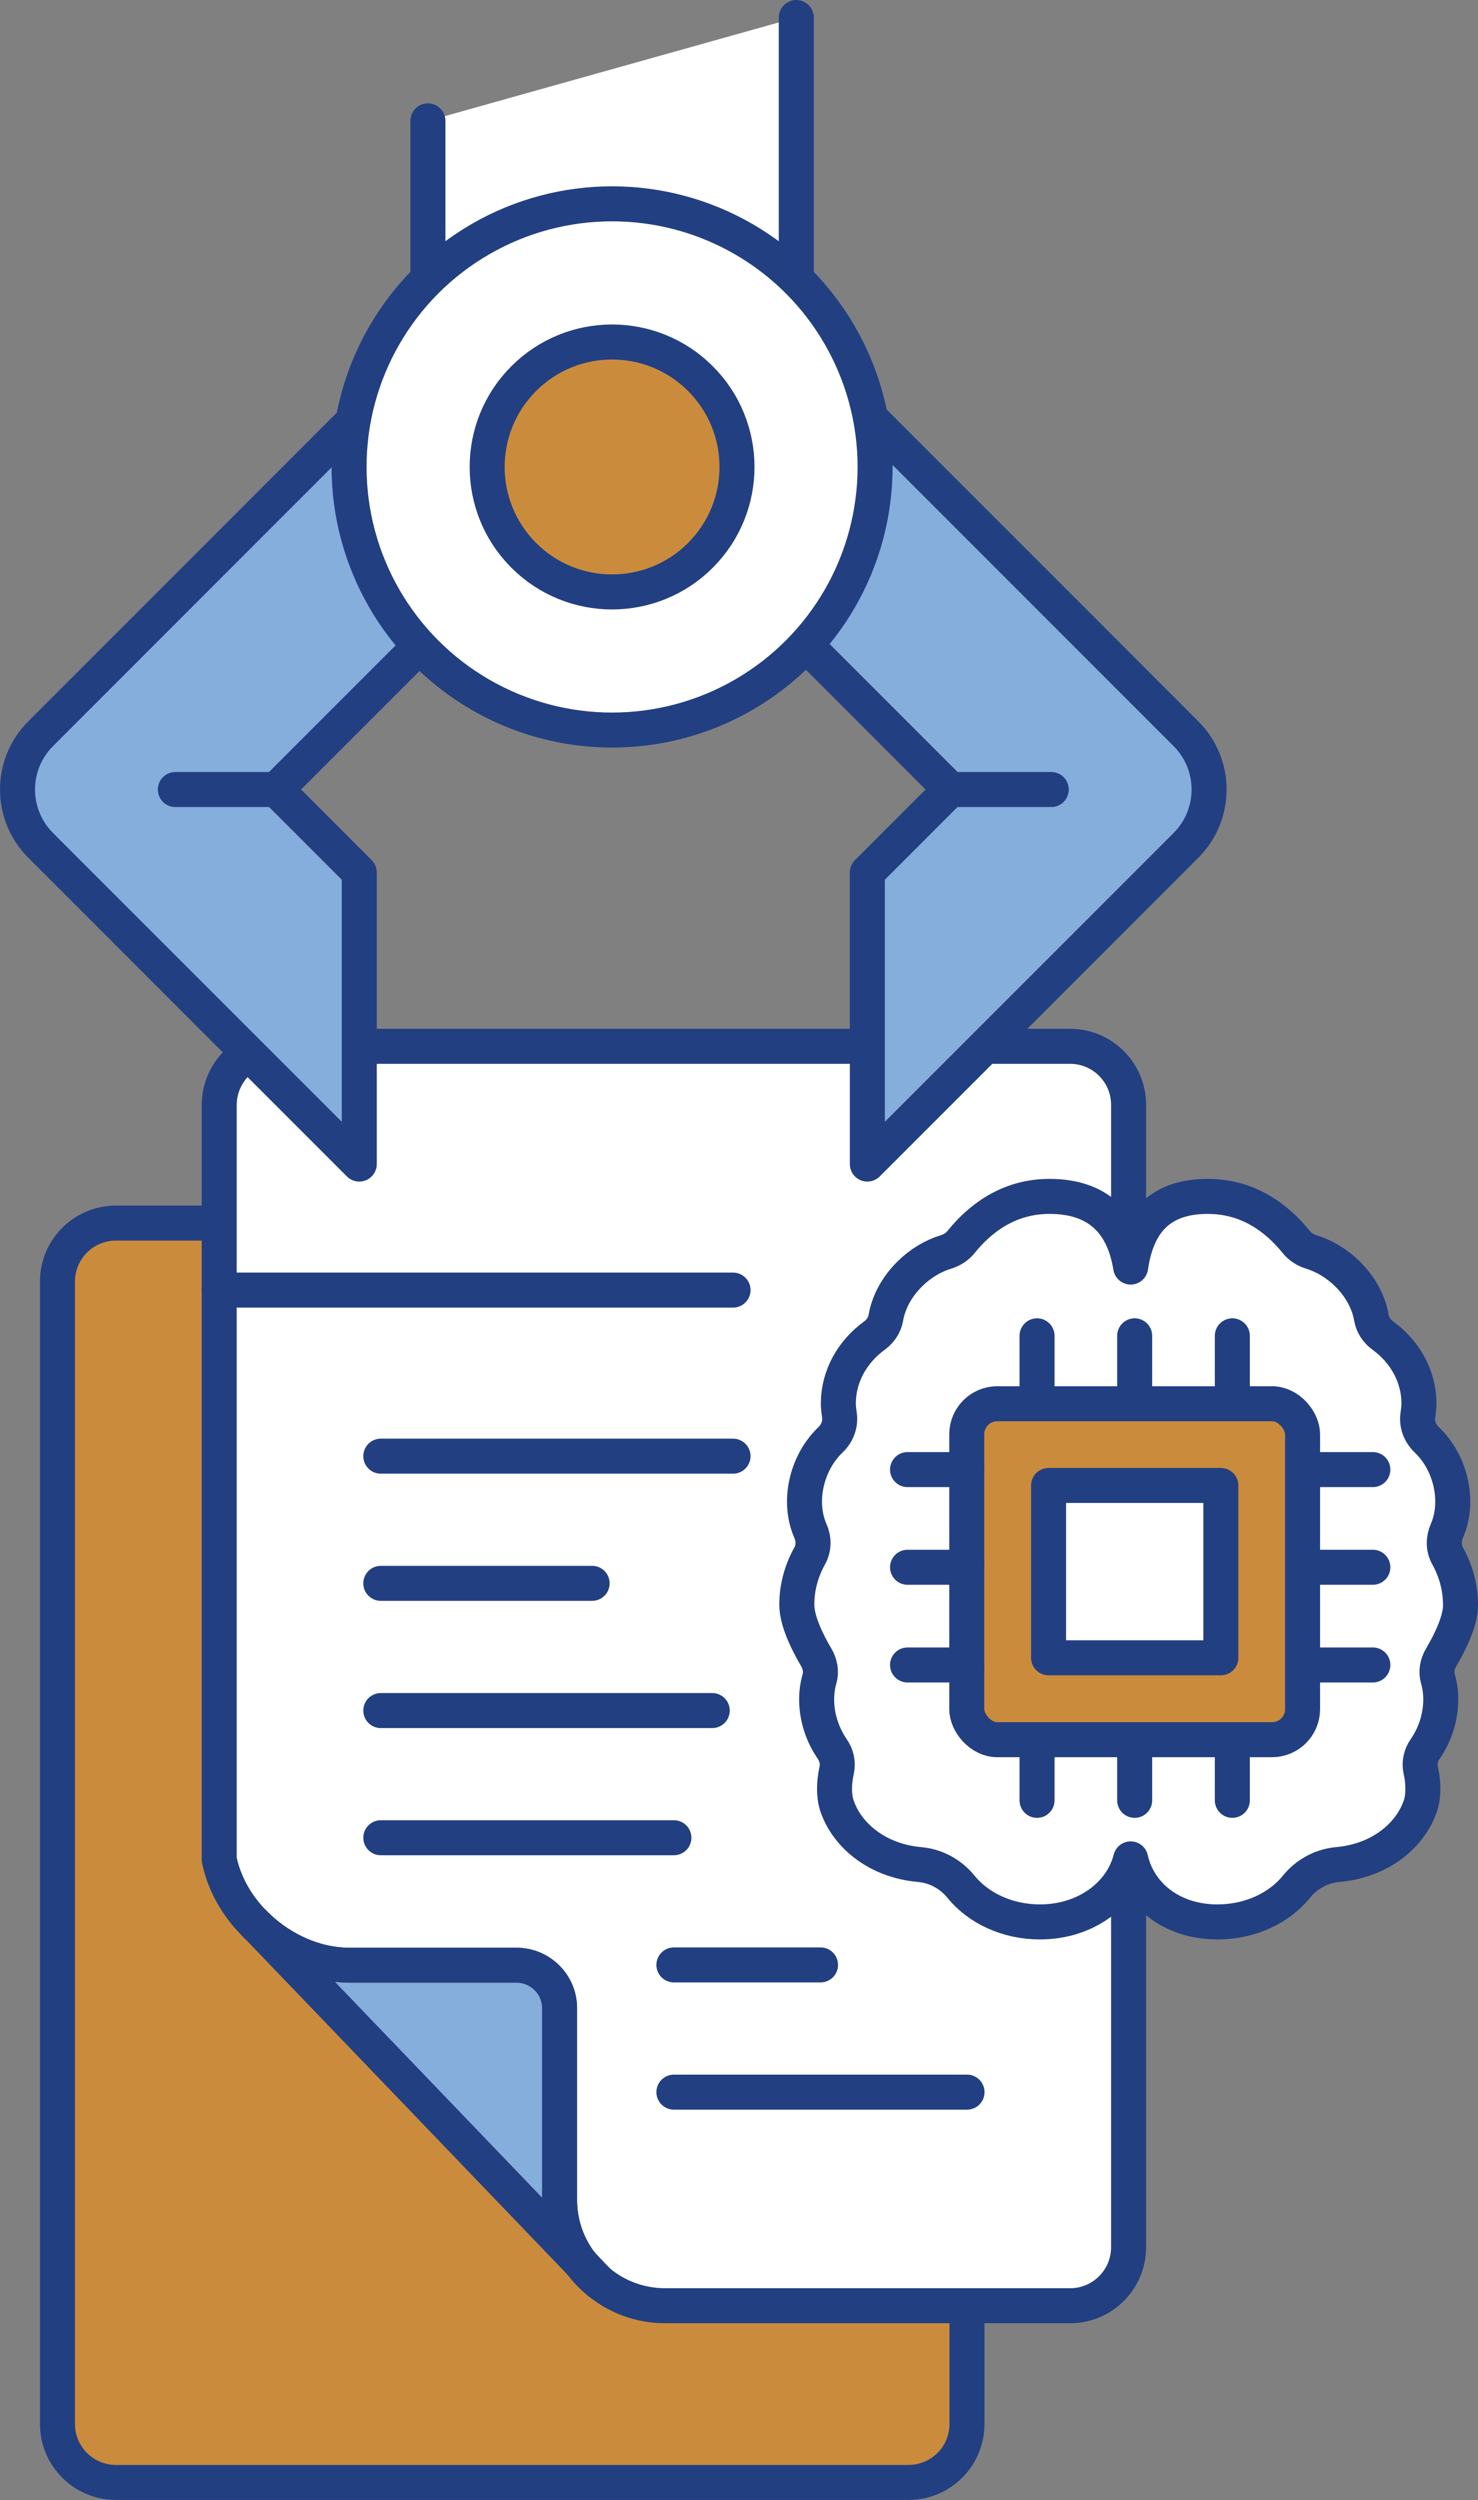 <?xml version="1.0" encoding="UTF-8"?>
<svg id="Layer_1" data-name="Layer 1" xmlns="http://www.w3.org/2000/svg" viewBox="0 0 335.65 567.52">
  <rect x="0" y="0" width="335.65" height="567.52" fill="#808080" stroke="none"/>
  <defs>
    <style>
      .cls-1 {
        fill: #ca8c3c;
      }

      .cls-1, .cls-2, .cls-3, .cls-4 {
        stroke: #223f82;
        stroke-linecap: round;
        stroke-linejoin: round;
        stroke-width: 7.95px;
      }

      .cls-2 {
        fill: #86aedc;
      }

      .cls-5, .cls-3 {
        fill: #fff;
      }

      .cls-4 {
        fill: none;
      }
    </style>
  </defs>
  <g>
    <g>
      <path class="cls-1" d="M70.14,277.65H26.33c-7.34,0-13.28,5.95-13.28,13.28v259.32c0,7.34,5.95,13.28,13.28,13.28h179.99c7.34,0,13.28-5.95,13.28-13.28v-69.31"/>
      <g>
        <path class="cls-3" d="M49.78,250.8v171.29c1.08,5.37,3.91,10.37,7.83,14.37l.92.92c5.62,5.33,13.16,8.75,20.74,8.75h38.02c5.41,0,9.79,4.37,9.79,9.74v43.52c0,5.46,1.83,10.54,4.96,14.53,1.08,1.5,2.37,2.83,3.79,3.96l.04.04c4.12,3.46,9.45,5.5,15.24,5.5h91.91c7.33,0,13.28-5.96,13.28-13.28V250.8c0-7.33-5.96-13.28-13.28-13.28H63.07c-2.54,0-4.83.71-6.83,1.87-3.87,2.37-6.45,6.62-6.45,11.41Z"/>
        <line class="cls-4" x1="166.47" y1="292.86" x2="49.78" y2="292.86"/>
        <path class="cls-2" d="M58.53,437.37l73.5,76.54c-3.12-4-4.96-9.08-4.96-14.53v-43.52c0-5.37-4.37-9.74-9.79-9.74h-38.02c-7.58,0-15.12-3.41-20.74-8.75Z"/>
        <line class="cls-4" x1="57.61" y1="436.45" x2="58.53" y2="437.37"/>
        <polyline class="cls-4" points="132.03 513.91 135.82 517.87 135.87 517.91 136.03 518.08"/>
      </g>
      <g>
        <line class="cls-4" x1="166.47" y1="330.56" x2="86.48" y2="330.56"/>
        <line class="cls-4" x1="134.47" y1="359.43" x2="86.48" y2="359.43"/>
        <line class="cls-4" x1="161.75" y1="388.31" x2="86.48" y2="388.31"/>
        <line class="cls-4" x1="153.04" y1="417.18" x2="86.48" y2="417.18"/>
        <line class="cls-4" x1="186.34" y1="446.05" x2="153.04" y2="446.05"/>
        <line class="cls-4" x1="219.61" y1="474.93" x2="153.04" y2="474.93"/>
      </g>
    </g>
    <g>
      <polygon class="cls-5" points="97.18 66.57 180.83 66.57 180.83 3.98 97.18 27.44 97.18 66.57"/>
      <g>
        <polyline class="cls-4" points="180.83 3.98 180.83 40.77 180.83 63.42"/>
        <polyline class="cls-4" points="97.18 27.44 97.18 50.95 97.18 63.42"/>
      </g>
      <g>
        <g>
          <g>
            <path class="cls-2" d="M95.58,146.39l-32.83,32.83,18.84,18.84v66.19l-51.95-51.94-20.41-20.41c-7-7-7-18.34,0-25.34l20.41-20.41,51.22-51.22"/>
            <line class="cls-4" x1="62.75" y1="179.23" x2="39.82" y2="179.23"/>
          </g>
          <g>
            <path class="cls-2" d="M182.98,146.39l32.83,32.83-18.84,18.84v66.19l51.95-51.94,20.41-20.41c7-7,7-18.34,0-25.34l-20.41-20.41-51.22-51.22"/>
            <line class="cls-4" x1="215.81" y1="179.23" x2="238.74" y2="179.23"/>
          </g>
        </g>
        <g>
          <circle class="cls-3" cx="139" cy="106" r="59.73"/>
          <circle class="cls-1" cx="139" cy="106" r="28.37" transform="translate(-34.24 129.34) rotate(-45)"/>
        </g>
      </g>
    </g>
  </g>
  <g>
    <path class="cls-3" d="M331.67,364.27c0-3.97-1.06-7.71-2.93-11.08-.98-1.76-.96-3.83-.16-5.66,1.51-3.43,1.81-7.76.55-12.12-1-3.45-2.83-6.39-5.1-8.55-1.57-1.5-2.36-3.59-2.03-5.69.14-.89.24-1.81.24-2.54,0-6.28-3.26-11.86-8.21-15.45-1.35-.98-2.31-2.42-2.58-4.02-.58-3.41-2.4-6.94-5.38-9.91-2.47-2.45-5.36-4.15-8.28-5.05-1.36-.42-2.55-1.19-3.43-2.27-4.1-5.08-10.58-10.34-20.07-10.34-10.8,0-16.05,5.83-17.52,16.04-1.66-10.29-7.58-16.04-18.44-16.04-9.49,0-15.97,5.26-20.07,10.34-.87,1.08-2.07,1.86-3.43,2.27-2.92.9-5.82,2.59-8.28,5.05-2.98,2.96-4.8,6.5-5.38,9.91-.28,1.6-1.23,3.04-2.58,4.02-4.95,3.59-8.21,9.17-8.21,15.45,0,.73.1,1.64.24,2.54.32,2.11-.46,4.2-2.03,5.69-2.27,2.16-4.09,5.1-5.1,8.55-1.27,4.37-.96,8.69.55,12.12.81,1.83.82,3.91-.16,5.66-1.87,3.37-2.93,7.12-2.93,11.08,0,3.61,2.27,8.32,4.44,12.01.86,1.47,1.18,3.21.71,4.83-.92,3.2-.89,6.95.32,10.69.63,1.94,1.52,3.7,2.59,5.25.98,1.41,1.36,3.15.99,4.81-.18.8-.31,1.6-.39,2.42-.17,1.8-.14,3.89.49,5.73,1.99,5.8,7.27,10.54,14.1,12.42,1.56.43,3.09.7,4.6.83,3.76.33,7.12,2.19,9.44,5.05,3.91,4.81,10.48,7.98,17.93,7.98,10.34,0,18.53-6.15,20.6-14.31,1.84,8.18,9.33,14.31,19.71,14.31,7.46,0,14.02-3.16,17.93-7.98,2.32-2.87,5.68-4.72,9.44-5.05,1.5-.13,3.04-.4,4.6-.83,6.83-1.88,12.11-6.62,14.1-12.42.63-1.83.66-3.93.49-5.73-.08-.81-.21-1.62-.39-2.42-.37-1.66,0-3.4.99-4.81,1.08-1.55,1.97-3.31,2.59-5.25,1.21-3.75,1.24-7.5.32-10.69-.47-1.62-.16-3.36.71-4.83,2.17-3.69,4.44-8.4,4.44-12.01Z"/>
    <g>
      <rect class="cls-1" x="219.55" y="318.66" width="76.26" height="76.26" rx="6.93" ry="6.93"/>
      <g>
        <line class="cls-3" x1="298.32" y1="333.61" x2="311.77" y2="333.61"/>
        <line class="cls-3" x1="298.32" y1="355.78" x2="311.77" y2="355.78"/>
        <line class="cls-3" x1="298.32" y1="377.96" x2="311.77" y2="377.96"/>
      </g>
      <g>
        <line class="cls-3" x1="206.1" y1="333.61" x2="219.55" y2="333.61"/>
        <line class="cls-3" x1="206.1" y1="355.78" x2="219.55" y2="355.78"/>
        <line class="cls-3" x1="206.1" y1="377.96" x2="219.55" y2="377.96"/>
      </g>
      <g>
        <line class="cls-3" x1="235.51" y1="316.69" x2="235.51" y2="303.24"/>
        <line class="cls-3" x1="257.68" y1="316.69" x2="257.68" y2="303.24"/>
        <line class="cls-3" x1="279.86" y1="316.69" x2="279.86" y2="303.24"/>
      </g>
      <g>
        <line class="cls-3" x1="235.51" y1="408.69" x2="235.51" y2="395.24"/>
        <line class="cls-3" x1="257.68" y1="408.69" x2="257.68" y2="395.24"/>
        <line class="cls-3" x1="279.86" y1="408.69" x2="279.86" y2="395.24"/>
      </g>
      <rect class="cls-3" x="238.12" y="337.21" width="39.12" height="39.12" transform="translate(-99.08 614.45) rotate(-90)"/>
    </g>
  </g>
</svg>